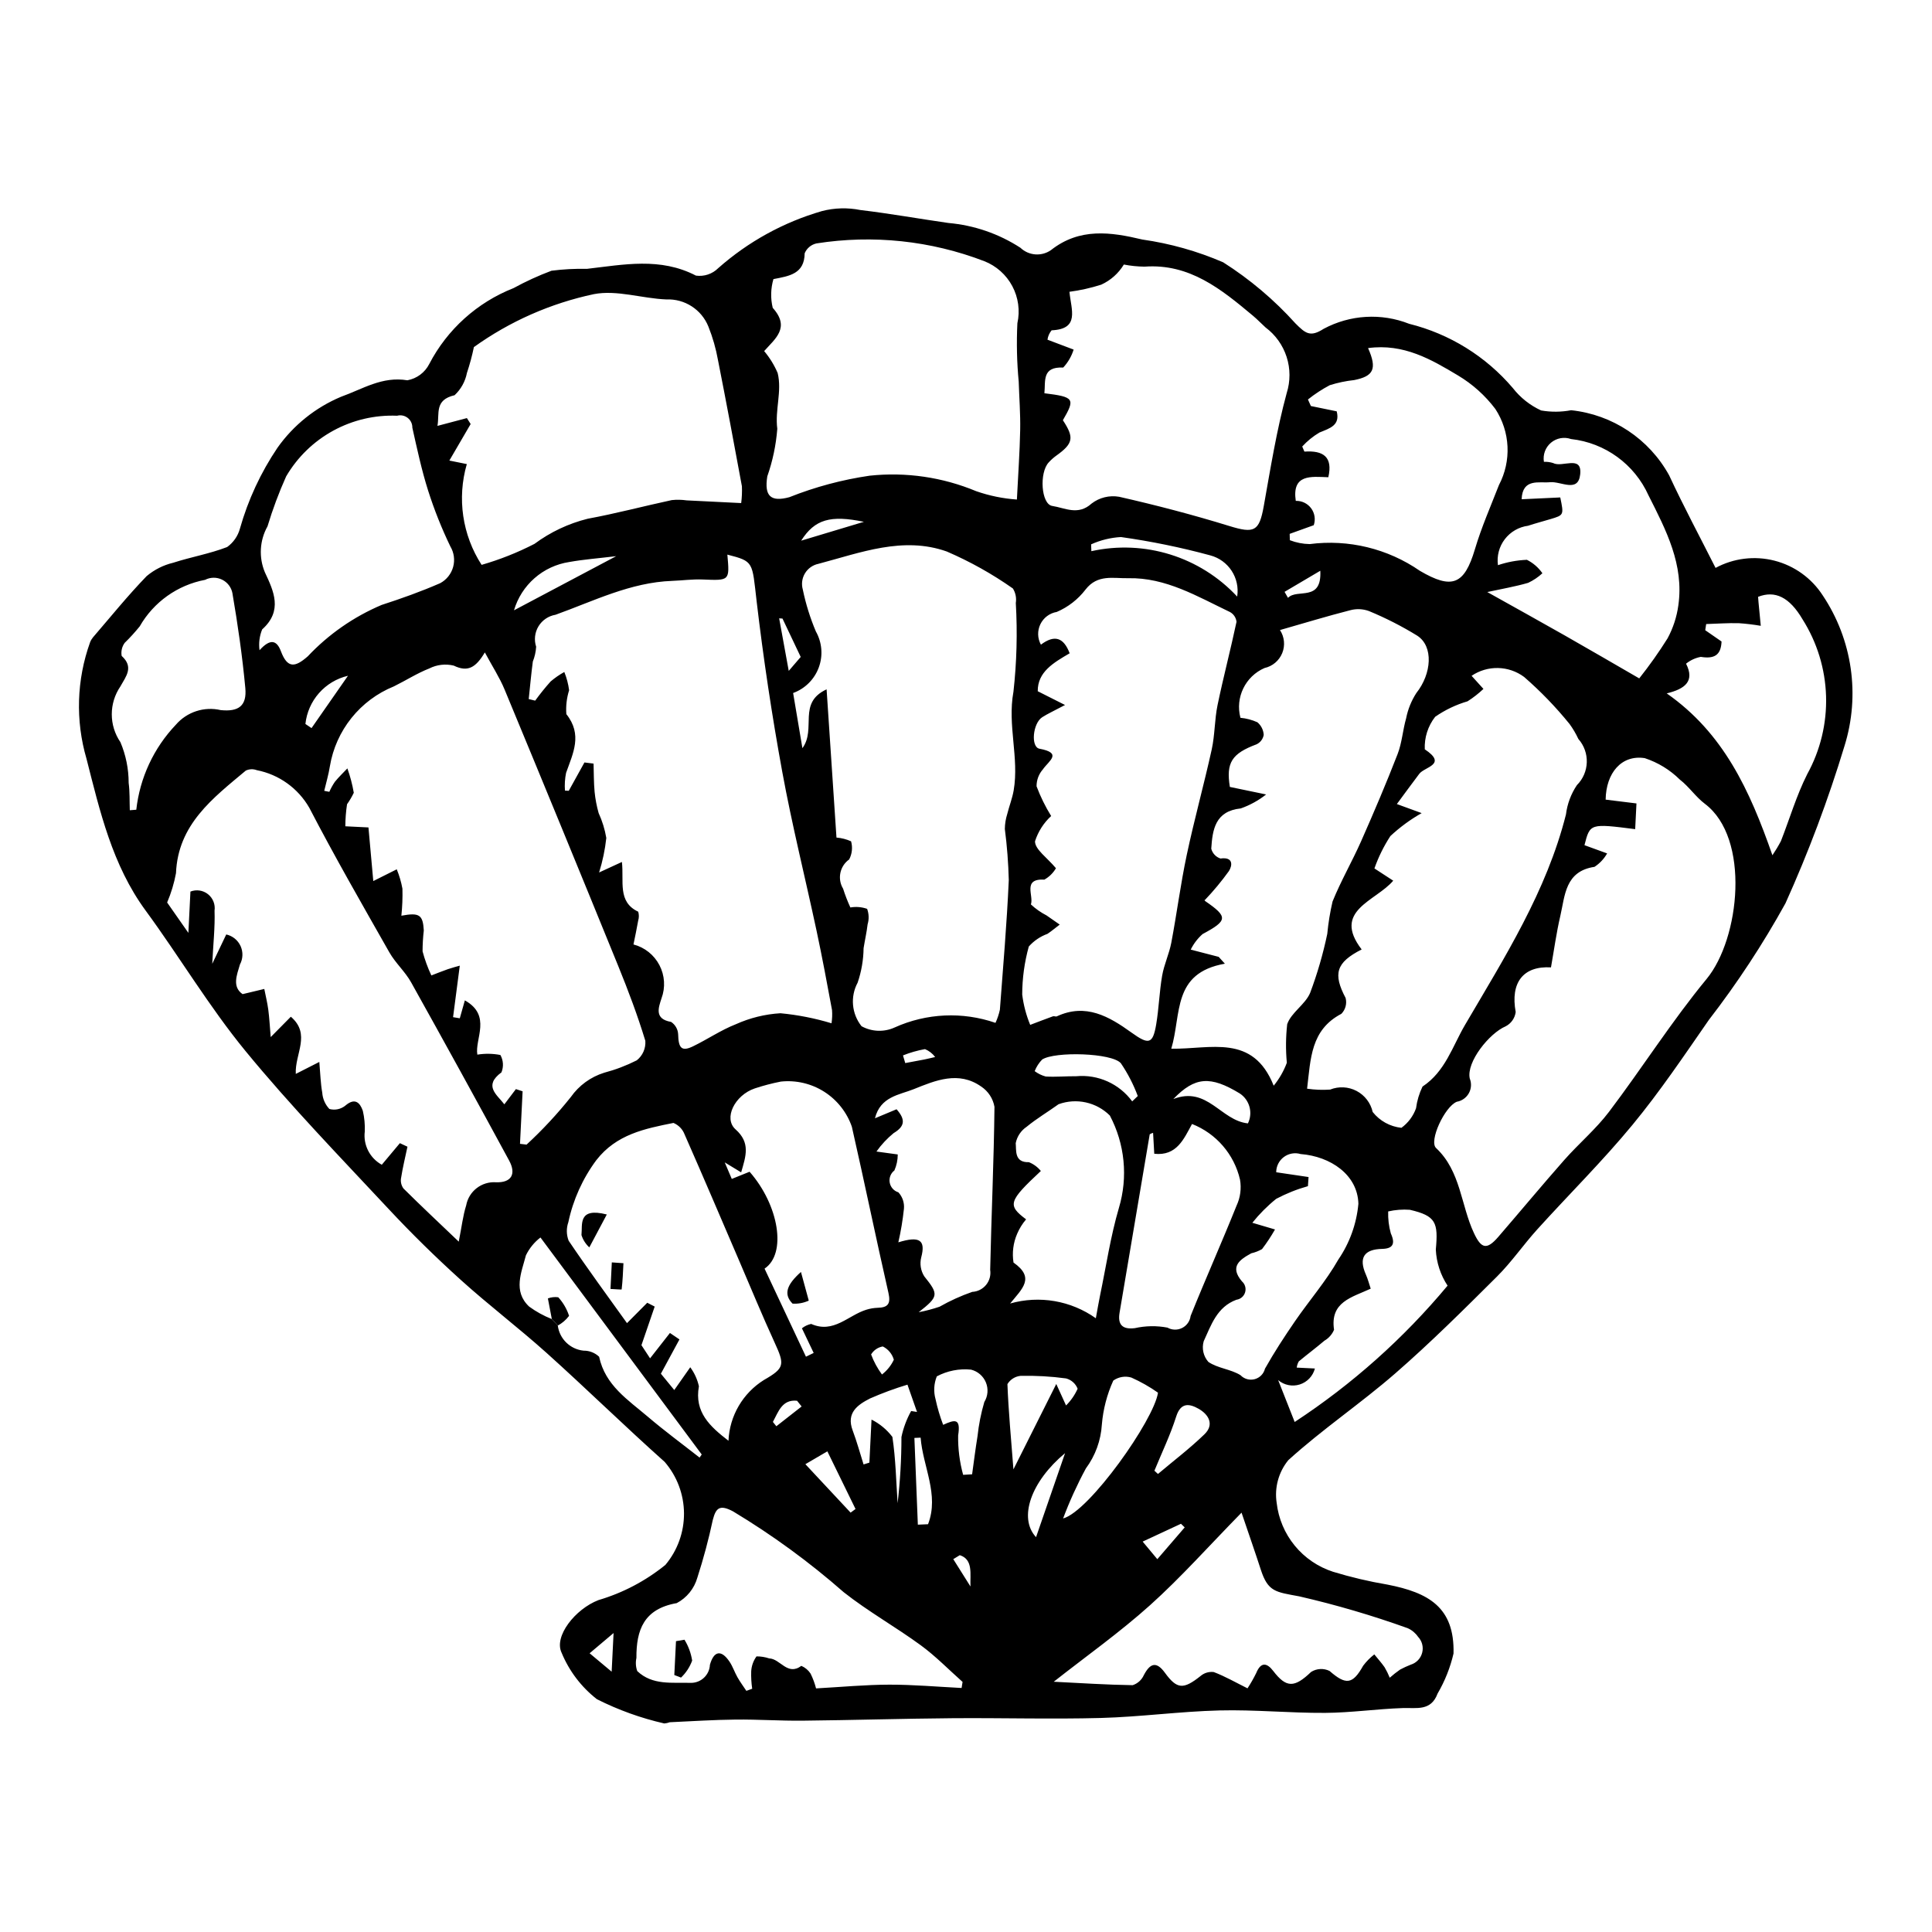 <?xml version="1.0" encoding="UTF-8"?>
<!-- Uploaded to: ICON Repo, www.iconrepo.com, Generator: ICON Repo Mixer Tools -->
<svg fill="#000000" width="800px" height="800px" version="1.1" viewBox="144 144 512 512" xmlns="http://www.w3.org/2000/svg">
 <g>
  <path d="m598.64 294.5c4.777-2.578 10.355-3.266 15.617-1.918 5.262 1.348 9.82 4.625 12.773 9.184 7.871 11.758 9.992 26.445 5.773 39.949-4.309 14.215-9.531 28.133-15.637 41.672-5.973 10.812-12.77 21.152-20.32 30.93-6.519 9.398-12.926 18.938-20.191 27.746-7.941 9.633-16.863 18.457-25.254 27.73-3.676 4.062-6.805 8.648-10.676 12.5-8.785 8.742-17.586 17.508-26.926 25.641-9.188 8-19.391 14.852-28.395 23.039l0.004-0.004c-2.582 3.172-3.699 7.293-3.074 11.332 0.477 4.152 2.137 8.078 4.785 11.312 2.648 3.231 6.168 5.633 10.145 6.922 4.738 1.445 9.562 2.582 14.445 3.406 10.789 2.109 17.797 5.953 17.492 18.238h0.004c-0.867 3.742-2.293 7.328-4.234 10.645-1.758 4.719-5.555 3.707-9.238 3.832-6.856 0.23-13.691 1.234-20.543 1.277-9.332 0.059-18.676-0.883-27.996-0.648-10.484 0.262-20.941 1.711-31.426 1.996-13.156 0.355-26.328-0.043-39.492 0.066-13.188 0.109-26.371 0.516-39.555 0.652-5.914 0.062-11.836-0.355-17.75-0.293-5.816 0.059-11.633 0.441-17.445 0.707v-0.008c-0.477 0.176-0.977 0.289-1.48 0.332-6.191-1.41-12.188-3.57-17.855-6.426-4.137-3.227-7.363-7.473-9.359-12.32-2.098-4.336 3.594-11.57 9.773-13.949 6.469-1.906 12.496-5.078 17.734-9.328 3.215-3.828 4.961-8.676 4.93-13.676-0.035-5-1.848-9.824-5.113-13.613-10.594-9.453-20.746-19.402-31.309-28.891-7.406-6.648-15.363-12.684-22.746-19.355-6.609-5.977-13-12.234-19.078-18.75-12.852-13.777-26.012-27.336-37.953-41.883-9.641-11.75-17.477-24.965-26.488-37.254-8.836-12.047-12.109-26.32-15.652-40.195-2.965-10.137-2.629-20.953 0.949-30.891 0.18-0.469 0.438-0.906 0.758-1.293 4.703-5.461 9.242-11.082 14.246-16.254v0.004c2.035-1.703 4.434-2.91 7.016-3.527 4.723-1.527 9.684-2.379 14.293-4.16 1.656-1.188 2.856-2.91 3.391-4.875 2.16-7.637 5.523-14.879 9.965-21.457 4.238-5.981 10.07-10.656 16.832-13.492 5.769-2.055 10.879-5.481 17.598-4.367l-0.004-0.004c2.5-0.457 4.637-2.055 5.785-4.316 4.773-9.176 12.703-16.316 22.328-20.105 3.246-1.773 6.609-3.316 10.074-4.613 3.109-0.398 6.246-0.566 9.379-0.496 9.734-1.113 19.426-3.129 28.895 1.793h0.004c2.16 0.301 4.34-0.426 5.887-1.969 7.934-7.019 17.328-12.188 27.5-15.133 3.328-0.863 6.809-0.957 10.18-0.281 7.805 0.93 15.555 2.32 23.336 3.434h0.004c6.801 0.598 13.352 2.852 19.078 6.57 2.199 2.098 5.57 2.363 8.07 0.637 7.606-6.004 15.875-4.816 24.234-2.82 7.383 1.051 14.586 3.082 21.43 6.039 7.09 4.504 13.531 9.949 19.148 16.188 2.66 2.66 3.918 3.727 7.484 1.43 6.992-3.746 15.277-4.231 22.656-1.324 10.707 2.664 20.309 8.613 27.461 17.012 1.992 2.559 4.566 4.602 7.512 5.953 2.633 0.457 5.324 0.434 7.953-0.062 10.961 1.152 20.664 7.602 25.973 17.262 3.852 8.289 8.176 16.355 12.297 24.523zm-306.82 200.78c0.453 3.543 3.289 6.305 6.844 6.66 1.527-0.02 3 0.559 4.109 1.609 1.605 7.586 7.668 11.426 12.91 15.898 4.43 3.777 9.133 7.231 13.715 10.828l0.566-0.82-42.738-57.512v0.004c-1.637 1.258-2.957 2.879-3.856 4.738-1.156 4.481-3.496 9.496 0.867 13.582v-0.004c1.852 1.352 3.863 2.457 5.996 3.301zm7.066-149.22 2.414 0.301c0.078 2.5 0.047 5.012 0.277 7.496 0.191 1.898 0.547 3.773 1.066 5.609 0.965 2.102 1.648 4.32 2.035 6.598-0.336 3.106-0.977 6.172-1.91 9.152l6.047-2.789c0.586 5.164-1.238 10.566 4.32 13.184 0.227 0.766 0.227 1.586-0.008 2.352-0.367 2.133-0.832 4.25-1.25 6.328h0.004c2.965 0.773 5.461 2.769 6.879 5.488 1.414 2.715 1.617 5.906 0.551 8.781-0.809 2.504-1.961 5.481 2.531 6.258h0.004c1.109 0.734 1.805 1.949 1.871 3.281 0.078 3.695 0.941 4.641 3.941 3.188 3.832-1.855 7.41-4.312 11.352-5.856 3.731-1.68 7.734-2.668 11.82-2.91 4.586 0.434 9.121 1.324 13.531 2.66 0.176-1.156 0.223-2.324 0.137-3.488-1.301-7.027-2.609-14.051-4.102-21.039-3.004-14.059-6.512-28.023-9.098-42.16-2.734-14.949-4.996-29.98-6.777-45.098-1.227-10.535-0.684-10.598-7.762-12.418 0.621 6.965 0.625 6.887-6.574 6.594-2.672-0.109-5.363 0.27-8.051 0.367-11.066 0.398-20.816 5.356-30.934 8.988v-0.004c-1.875 0.32-3.519 1.441-4.5 3.066-0.98 1.629-1.207 3.606-0.613 5.41-0.086 1.348-0.383 2.672-0.883 3.922-0.434 3.305-0.734 6.625-1.086 9.941l1.715 0.418h-0.004c1.277-1.762 2.644-3.457 4.094-5.082 1.121-0.957 2.336-1.797 3.625-2.512 0.629 1.551 1.055 3.176 1.273 4.836-0.641 2.047-0.891 4.195-0.734 6.332 4.344 5.438 1.773 10.355-0.066 15.551v-0.004c-0.316 1.551-0.418 3.137-0.301 4.715l1.008 0.055zm108.93 69.008c0.512-1.113 0.902-2.277 1.164-3.473 0.859-11.434 1.844-22.867 2.356-34.32h0.004c-0.113-4.547-0.461-9.082-1.047-13.59 0.016-1.344 0.23-2.676 0.637-3.957 0.52-2.106 1.344-4.148 1.707-6.277 1.477-8.66-1.684-17.219-0.07-26.09h0.004c0.875-7.828 1.086-15.715 0.629-23.578 0.215-1.328-0.062-2.688-0.77-3.828-5.488-3.863-11.359-7.144-17.52-9.801-11.586-4.109-22.871 0.316-34.027 3.266-1.48 0.305-2.769 1.215-3.551 2.508-0.785 1.293-0.992 2.856-0.578 4.309 0.785 3.809 1.949 7.531 3.465 11.113 1.645 2.918 1.926 6.41 0.762 9.551-1.16 3.137-3.644 5.609-6.793 6.754l2.461 14.617c3.777-5.141-1.387-11.973 6.41-15.59 0.938 14.074 1.809 27.137 2.617 39.285 1.34 0.105 2.648 0.438 3.871 0.992 0.453 1.609 0.27 3.328-0.508 4.805-2.481 1.762-3.184 5.144-1.605 7.75 0.539 1.695 1.18 3.356 1.926 4.973 1.484-0.258 3.012-0.129 4.438 0.367 0.484 1.316 0.531 2.758 0.129 4.102-0.25 2.121-0.73 4.211-1.066 6.324-0.039 3.113-0.574 6.199-1.582 9.145-1.992 3.707-1.582 8.238 1.035 11.531 2.707 1.492 5.961 1.617 8.777 0.336 8.426-3.805 17.988-4.242 26.727-1.223zm-126.01 32.059 1.742 0.207c4.227-3.902 8.148-8.121 11.734-12.621 2.156-3.062 5.266-5.324 8.84-6.434 2.981-0.789 5.871-1.887 8.621-3.277 1.574-1.238 2.426-3.18 2.277-5.176-2.035-6.691-4.512-13.266-7.152-19.754-9.969-24.488-20.023-48.941-30.156-73.363-1.312-3.16-3.215-6.078-5.223-9.812-2.426 4.07-4.539 5.281-8.238 3.496-2.176-0.527-4.469-0.266-6.465 0.746-3.25 1.273-6.238 3.203-9.387 4.75-8.957 3.629-15.387 11.648-16.977 21.18-0.344 2.191-0.988 4.34-1.496 6.508l1.352 0.262v-0.004c0.41-0.926 0.898-1.816 1.469-2.652 1.016-1.258 2.199-2.375 3.312-3.551 0.754 2.098 1.324 4.262 1.699 6.461-0.508 1.062-1.105 2.078-1.789 3.039-0.293 1.93-0.445 3.883-0.453 5.84l6.129 0.305 1.281 14.211 6.215-3.113 0.004 0.004c0.68 1.652 1.188 3.375 1.504 5.133 0.062 2.391-0.031 4.781-0.281 7.16 4.754-0.887 5.707-0.254 5.941 3.879h0.004c-0.215 1.848-0.324 3.707-0.328 5.566 0.586 2.195 1.363 4.328 2.328 6.383 1.453-0.555 2.894-1.145 4.363-1.656 1.113-0.387 2.258-0.672 3.172-0.938l-1.781 13.652 1.781 0.297 1.344-4.746c7.188 4.019 2.582 10.234 3.309 14.379h-0.004c2.027-0.328 4.098-0.301 6.113 0.094 0.789 1.41 0.891 3.102 0.281 4.602-4.863 3.586-1.156 5.941 0.766 8.469l3.062-4.031 1.777 0.582zm142.03-73.039c-0.734 1.27-1.797 2.312-3.078 3.023-5.894-0.328-2.734 4.309-3.562 6.566 1.242 1.16 2.641 2.144 4.152 2.922 1.164 0.805 2.324 1.617 3.488 2.426-1.078 0.82-2.121 1.695-3.242 2.453-1.906 0.691-3.609 1.848-4.953 3.359-1.148 4.148-1.738 8.43-1.746 12.73 0.344 2.762 1.055 5.465 2.117 8.035 2.008-0.762 4.012-1.539 6.031-2.269 0.301-0.109 0.742 0.141 1.02 0.012 7.684-3.57 13.863 0.031 19.785 4.293 4.57 3.289 5.668 3.106 6.559-2.195 0.715-4.266 0.836-8.629 1.574-12.891 0.512-2.961 1.863-5.769 2.426-8.727 1.465-7.734 2.461-15.566 4.094-23.262 1.984-9.363 4.559-18.602 6.617-27.949 0.848-3.852 0.746-7.91 1.547-11.773 1.531-7.383 3.461-14.68 5.023-22.055v-0.004c-0.125-1.094-0.77-2.059-1.734-2.586-8.621-4.113-16.996-9.188-26.992-8.965-3.887 0.086-8.105-1.117-11.293 3.016v0.004c-1.992 2.594-4.613 4.633-7.621 5.922-1.887 0.316-3.504 1.531-4.34 3.254-0.832 1.723-0.781 3.742 0.141 5.418 3.633-2.731 6.043-1.891 7.621 2.285-4.32 2.512-8.512 4.965-8.457 10.055l7.234 3.648c-3.09 1.641-4.644 2.332-6.055 3.242-2.504 1.613-3.078 7.902-0.723 8.344 6.109 1.145 2.559 3.152 0.941 5.418l0.004 0.008c-1.113 1.246-1.727 2.863-1.715 4.535 1.031 2.742 2.328 5.379 3.867 7.875-1.98 1.82-3.457 4.129-4.277 6.695-0.039 2.144 3.231 4.348 5.547 7.137zm131.19 26.277c-7.394-0.426-10.789 4.059-9.352 11.84-0.215 1.629-1.219 3.047-2.68 3.789-4.312 1.832-10.449 9.469-9.492 13.824 0.512 1.273 0.422 2.711-0.246 3.906-0.672 1.195-1.848 2.027-3.199 2.254-3.246 1.344-7.418 10.441-5.492 12.25 6.566 6.16 6.555 15.102 10.039 22.539 1.918 4.094 3.352 4.613 6.449 1.027 5.856-6.781 11.578-13.676 17.504-20.395 3.84-4.352 8.363-8.152 11.848-12.754 8.793-11.613 16.617-23.996 25.867-35.215 8.855-10.742 11.613-37.324-0.457-46.41-2.441-1.84-4.219-4.555-6.644-6.422-2.617-2.59-5.801-4.535-9.301-5.684-6.16-0.949-10.254 3.934-10.359 10.996l8.168 1.008-0.34 6.816c-11.969-1.52-11.969-1.52-13.438 4.246l6.004 2.184c-0.816 1.438-1.961 2.656-3.344 3.559-7.824 1.164-7.805 7.613-9.078 13.09-1.039 4.461-1.652 9.023-2.457 13.551zm-64.633 32.152c2.019 0.297 4.07 0.375 6.109 0.234 2.273-0.91 4.836-0.777 7.008 0.363 2.168 1.145 3.731 3.18 4.266 5.574 1.867 2.367 4.613 3.879 7.613 4.195 1.781-1.297 3.133-3.102 3.875-5.18 0.262-1.996 0.84-3.938 1.719-5.75 6.039-4 7.922-10.637 11.258-16.332 10.461-17.859 21.617-35.387 26.762-55.809h-0.004c0.348-2.773 1.34-5.426 2.898-7.746 3.344-3.336 3.512-8.699 0.383-12.238-0.645-1.391-1.426-2.719-2.328-3.957-3.648-4.504-7.68-8.676-12.051-12.477-4.106-3.043-9.684-3.16-13.914-0.297l3.141 3.473c-1.297 1.227-2.707 2.328-4.211 3.285-3.062 0.898-5.961 2.281-8.582 4.102-1.914 2.453-2.891 5.508-2.754 8.617 6.086 4.051-0.035 4.625-1.449 6.488-1.922 2.535-3.793 5.106-5.949 8.02l6.566 2.398v0.004c-2.992 1.695-5.773 3.738-8.285 6.082-1.746 2.68-3.168 5.559-4.227 8.578l4.984 3.246c-4.648 5.457-16.273 7.922-8.367 18.223-6.832 3.477-7.625 6.473-4.242 12.883h-0.004c0.379 1.492-0.051 3.078-1.133 4.176-8.133 4.258-8.121 11.859-9.082 19.844zm-224.82 40.531c0.789-3.973 1.109-6.867 1.965-9.594 0.688-3.758 4.086-6.398 7.898-6.141 4.016 0.152 5.469-2.106 3.484-5.766-8.562-15.797-17.223-31.539-25.977-47.23-1.582-2.832-4.152-5.106-5.758-7.93-7.215-12.699-14.496-25.371-21.223-38.328-2.973-5.176-8.047-8.812-13.906-9.957-0.949-0.359-2-0.32-2.918 0.113-8.715 7.305-17.98 14.242-18.5 27.211h-0.004c-0.496 2.656-1.281 5.254-2.34 7.742l5.629 8.055 0.543-10.949h0.004c1.562-0.617 3.336-0.352 4.652 0.695s1.977 2.715 1.734 4.375c0.148 4.356-0.344 8.73-0.609 14.07l3.711-7.777h-0.004c1.68 0.371 3.082 1.508 3.797 3.07 0.711 1.562 0.652 3.371-0.164 4.883-0.836 2.828-2.117 5.914 0.703 7.863l5.75-1.375c0.359 1.836 0.816 3.656 1.059 5.508 0.293 2.215 0.402 4.453 0.641 7.25l5.336-5.398c5.406 4.652 1.035 9.793 1.309 15.156l6.238-3.172c0.27 3.09 0.328 5.656 0.777 8.152 0.109 1.613 0.777 3.137 1.887 4.312 1.473 0.406 3.047 0.07 4.231-0.891 2.547-2.184 3.879-0.781 4.629 1.363 0.422 1.801 0.598 3.652 0.52 5.5-0.438 3.582 1.348 7.07 4.512 8.809l4.793-5.719 2.008 0.938c-0.582 2.758-1.258 5.504-1.691 8.285h-0.004c-0.176 0.977 0.055 1.98 0.633 2.785 4.57 4.539 9.27 8.949 14.656 14.09zm215.97-41.324c1.484-1.824 2.66-3.875 3.481-6.078-0.316-3.398-0.285-6.82 0.094-10.215 1.047-3.098 4.793-5.223 6.082-8.309 1.91-5.082 3.426-10.309 4.539-15.621 0.273-2.894 0.742-5.766 1.402-8.594 2.207-5.457 5.188-10.594 7.574-15.984 3.375-7.629 6.648-15.312 9.664-23.086 1.164-3.004 1.367-6.363 2.262-9.488 0.469-2.383 1.391-4.652 2.707-6.691 4.055-5.09 4.602-12.363 0.246-15.188h0.004c-4.098-2.519-8.387-4.707-12.832-6.543-1.605-0.582-3.356-0.652-5-0.195-6.129 1.57-12.184 3.414-18.562 5.238v-0.004c1.191 1.816 1.414 4.102 0.598 6.109-0.82 2.012-2.574 3.492-4.691 3.957-5.094 2.219-7.805 7.824-6.383 13.191 1.555 0.145 3.07 0.547 4.492 1.184 0.996 0.836 1.602 2.043 1.676 3.34-0.188 1.098-0.898 2.031-1.902 2.504-6.555 2.453-8.109 4.844-7.07 11.293l9.613 1.996c-2.019 1.594-4.289 2.844-6.715 3.699-6.777 0.707-7.496 5.582-7.828 10.672 0.316 1.23 1.242 2.215 2.449 2.606 3.461-0.492 3.148 1.879 2.242 3.312-1.957 2.719-4.098 5.297-6.41 7.719-0.148-0.328-0.098 0.102 0.137 0.262 6.094 4.188 5.938 5.156-0.719 8.73-1.305 1.156-2.371 2.555-3.137 4.117l7.41 1.922 1.641 1.809c-14.02 2.484-11.449 13.297-14.203 22.531 10.414 0.168 21.617-4.066 27.141 9.805zm-135.03-194.68c1.473 1.75 2.68 3.711 3.578 5.816 1.188 4.828-0.75 9.703-0.102 14.773v0.004c-0.332 4.301-1.223 8.539-2.648 12.605-0.84 5.266 0.938 6.848 5.859 5.516h-0.004c6.844-2.723 13.984-4.633 21.273-5.695 9.609-1.023 19.32 0.391 28.238 4.109 3.481 1.215 7.106 1.957 10.781 2.211 0.332-6.66 0.758-12.547 0.871-18.441 0.082-4.238-0.25-8.48-0.387-12.723h0.004c-0.496-5.168-0.613-10.367-0.359-15.555 0.738-3.336 0.258-6.824-1.348-9.84-1.609-3.016-4.238-5.359-7.418-6.606-14.16-5.441-29.504-7.066-44.488-4.707-1.402 0.316-2.562 1.285-3.117 2.609-0.055 5.469-4.07 6.039-8.277 6.844v-0.004c-0.73 2.481-0.797 5.109-0.188 7.625 4.734 5.258 0.602 8.199-2.269 11.457zm-76.926-1.062c-0.48 2.32-1.098 4.609-1.848 6.859-0.441 2.262-1.586 4.324-3.269 5.894-5.387 1.25-3.949 4.832-4.539 8.129l7.801-2.066 0.996 1.574-5.644 9.68 4.629 0.934c-2.625 9.051-1.195 18.793 3.918 26.707 4.84-1.395 9.535-3.258 14.016-5.566 4.215-3.125 9.004-5.387 14.098-6.656 7.477-1.375 14.844-3.34 22.281-4.941h-0.004c1.312-0.141 2.637-0.113 3.941 0.074 4.746 0.227 9.488 0.469 14.461 0.715v0.004c0.191-1.48 0.254-2.969 0.191-4.461-2.062-11.156-4.137-22.309-6.34-33.438v0.004c-0.543-3.043-1.395-6.019-2.543-8.887-1.816-4.516-6.285-7.398-11.152-7.188-6.434-0.258-13.129-2.582-19.203-1.402-11.449 2.43-22.273 7.207-31.789 14.031zm151.19 12.234c7.922 0.977 8.219 1.43 4.898 7.148 3.07 4.644 2.758 6.188-1.848 9.461-0.688 0.508-1.324 1.078-1.898 1.711-2.562 2.723-2.019 11.09 0.93 11.543 3.359 0.512 6.84 2.629 10.422-0.633 2.074-1.594 4.719-2.242 7.297-1.797 9.816 2.227 19.582 4.781 29.199 7.746 6.609 2.039 7.93 1.453 9.125-5.219 1.801-10.051 3.41-20.184 6.09-30.008 0.988-3.121 0.98-6.473-0.023-9.586-1.004-3.113-2.953-5.84-5.574-7.797-1.133-1.023-2.184-2.144-3.356-3.121-8.363-6.988-16.762-13.875-28.727-13h0.004c-1.84-0.023-3.676-0.207-5.484-0.559-1.414 2.34-3.5 4.195-5.988 5.332-2.746 0.879-5.57 1.512-8.43 1.891 0.461 4.805 2.809 9.879-4.727 10.207v0.004c-0.586 0.707-0.965 1.566-1.094 2.481l6.934 2.625c-0.555 1.773-1.496 3.398-2.762 4.762-5.699-0.266-4.652 3.562-4.988 6.809zm85.777-11.965c2.445 5.523 1.469 7.445-3.676 8.473-2.199 0.234-4.367 0.691-6.477 1.355-2.043 1.078-3.977 2.344-5.781 3.789l0.777 1.734 6.844 1.406c0.949 3.723-1.789 4.477-4.598 5.625h0.004c-1.688 1.004-3.219 2.25-4.543 3.699l0.578 1.348c4.996-0.34 7.582 1.371 6.34 6.793-4.59-0.16-9.68-0.891-8.629 6.269l-0.004-0.004c1.602-0.055 3.129 0.68 4.082 1.969 0.953 1.285 1.207 2.961 0.688 4.477l-6.379 2.297 0.043 1.68c1.68 0.648 3.465 1 5.266 1.027 10.273-1.328 20.676 1.195 29.195 7.086 8.504 4.988 11.777 3.734 14.586-5.719 1.723-5.797 4.176-11.379 6.375-17.027l0.004-0.004c1.645-3.137 2.426-6.656 2.258-10.195-0.168-3.539-1.277-6.969-3.215-9.938-2.691-3.57-6.051-6.59-9.891-8.883-7.086-4.238-14.383-8.539-23.848-7.258zm-169.5 289.56c0.285-6.59 3.805-12.617 9.402-16.105 5.527-3.152 5.508-4.07 2.832-9.902-3.285-7.16-6.285-14.457-9.398-21.695-4.805-11.164-9.555-22.352-14.461-33.469-0.523-1.379-1.594-2.484-2.953-3.051-7.602 1.52-15.121 3.019-20.43 9.852h-0.004c-3.629 4.887-6.16 10.496-7.422 16.449-0.559 1.598-0.531 3.34 0.082 4.918 5.113 7.578 10.531 14.945 15.461 21.836l5.367-5.402 1.973 1.012-3.512 10.234 2.289 3.484 5.262-6.719 2.523 1.707-4.922 9.086 3.547 4.328 4.234-6.035v-0.004c1.109 1.504 1.891 3.219 2.297 5.043-1.246 6.859 2.938 10.664 7.832 14.434zm-124.27-209.5c2.82-3.125 4.551-2.684 5.66 0.27 1.723 4.578 3.727 4.328 7.082 1.387l0.004 0.004c5.516-5.867 12.191-10.516 19.605-13.656 5.25-1.699 10.473-3.562 15.523-5.769h0.004c1.68-0.906 2.918-2.457 3.426-4.297 0.508-1.84 0.238-3.809-0.742-5.449-2.312-4.793-4.285-9.75-5.898-14.82-1.723-5.445-2.922-11.066-4.172-16.648v-0.004c0.02-1.004-0.434-1.965-1.227-2.582-0.793-0.621-1.832-0.836-2.805-0.574-5.902-0.242-11.754 1.129-16.934 3.961-5.184 2.832-9.496 7.019-12.477 12.117-1.926 4.301-3.574 8.719-4.938 13.23-2.094 3.734-2.352 8.227-0.699 12.18 2.328 4.973 4.82 10.172-0.715 15.137-0.715 1.746-0.953 3.648-0.699 5.516zm186.05 275.02 0.258-1.605c-3.668-3.254-7.117-6.812-11.055-9.695-6.676-4.887-13.969-8.961-20.445-14.082-9.113-7.996-18.926-15.16-29.312-21.41-3.578-1.914-4.562-0.875-5.363 2.199h-0.004c-1.105 5.188-2.481 10.316-4.109 15.363-0.824 2.898-2.797 5.336-5.465 6.742-8.676 1.52-10.734 7.055-10.68 14.531v-0.004c-0.254 1.16-0.18 2.363 0.219 3.481 4.039 3.844 9.273 2.969 14.211 3.125h-0.004c2.699 0.023 4.934-2.098 5.051-4.793 1.031-3.644 2.977-4.125 5.203-0.812 0.848 1.266 1.328 2.769 2.086 4.102 0.711 1.25 1.57 2.418 2.367 3.621l1.551-0.562h-0.004c-0.223-1.527-0.312-3.07-0.262-4.613 0.078-1.426 0.566-2.805 1.406-3.961 1.145-0.008 2.277 0.176 3.363 0.535 2.941 0.09 4.824 4.719 8.516 1.977l-0.004-0.004c1.008 0.43 1.863 1.145 2.457 2.062 0.617 1.254 1.102 2.562 1.449 3.914 6.758-0.371 13.082-0.977 19.41-0.992 6.387-0.012 12.773 0.562 19.16 0.883zm24.426-1.652c7.133 0.355 14.016 0.812 20.906 0.91h0.004c1.316-0.426 2.391-1.391 2.953-2.652 1.664-3.176 3.328-3.754 5.598-0.633 3.199 4.394 4.883 4.473 9.426 0.867l0.004-0.004c0.969-0.832 2.242-1.215 3.512-1.055 3.008 1.141 5.832 2.769 8.945 4.316h-0.004c0.852-1.305 1.625-2.66 2.312-4.059 1.215-2.981 2.824-2.742 4.496-0.559 3.496 4.562 5.625 4.496 10.043 0.273 1.473-0.93 3.324-1.031 4.891-0.262 4.332 3.777 6.121 3.609 8.906-1.383 0.848-1.129 1.84-2.141 2.957-3.004 0.918 1.133 1.895 2.219 2.727 3.41 0.523 0.891 0.977 1.816 1.363 2.773 0.871-0.77 1.785-1.492 2.738-2.156 0.914-0.488 1.855-0.922 2.824-1.301 1.488-0.457 2.637-1.652 3.031-3.164 0.395-1.508-0.023-3.113-1.102-4.238-0.688-0.996-1.637-1.785-2.742-2.273-9.406-3.379-19-6.195-28.734-8.434-6.269-1.168-8.27-1.164-10.191-7.094-1.449-4.477-3.008-8.918-5.098-15.086-8.738 8.918-16.066 17.176-24.227 24.508-8.082 7.258-17 13.574-25.535 20.297zm117.71-295.9c2.477-0.84 5.062-1.316 7.676-1.422 1.648 0.82 3.059 2.047 4.109 3.562-1.121 1.035-2.391 1.891-3.769 2.539-3.418 0.996-6.949 1.594-10.84 2.441 7.336 4.106 13.957 7.766 20.535 11.504 6.648 3.777 13.25 7.637 19.734 11.379 2.699-3.398 5.211-6.945 7.516-10.625 1.465-2.715 2.43-5.672 2.848-8.73 1.531-10.789-3.227-19.887-7.902-29.137-3.715-8.266-11.527-13.949-20.535-14.938-1.816-0.641-3.84-0.273-5.312 0.965-1.477 1.238-2.191 3.164-1.875 5.066 0.84-0.031 1.68 0.086 2.481 0.34 2.367 1.273 7.691-2.258 7.133 2.988-0.527 4.981-5.086 1.789-8.008 2.082-2.836 0.285-7.281-1.141-7.512 4.516l10.238-0.48c0.965 4.664 0.965 4.672-2.566 5.731-1.98 0.594-3.981 1.117-5.941 1.762l-0.004 0.008c-2.449 0.312-4.676 1.594-6.18 3.555-1.504 1.961-2.16 4.445-1.824 6.894zm-203.04 162.65 4.719-1.906c7.797 8.891 9.891 21.727 3.969 25.676l10.969 23.34 2.047-0.996-3.113-6.523v-0.004c0.711-0.578 1.555-0.973 2.453-1.16 5.93 2.641 9.82-2.301 14.625-3.769 0.965-0.301 1.969-0.473 2.984-0.508 2.742-0.066 3.519-1.062 2.867-3.938-3.34-14.656-6.359-29.391-9.699-44.047-1.324-3.824-3.902-7.09-7.316-9.266-3.414-2.172-7.465-3.125-11.492-2.699-2.344 0.457-4.66 1.066-6.926 1.816-5.316 1.805-8.355 7.945-5.082 10.855 3.981 3.543 2.754 7.016 1.48 11.387l-4.348-2.641zm275.78-85.777c0.82-1.211 1.574-2.465 2.254-3.758 2.32-5.918 4.121-12.09 6.973-17.734v-0.004c3.484-6.324 5.207-13.469 4.988-20.688-0.223-7.219-2.375-14.246-6.238-20.348-3.461-5.894-7.293-7.707-11.773-5.953 0.035 0.457 0.062 0.945 0.109 1.434 0.199 2.082 0.398 4.164 0.602 6.246h-0.004c-1.949-0.332-3.918-0.566-5.891-0.699-2.856-0.062-5.715 0.145-8.574 0.234l-0.25 1.633 4.324 2.992c-0.141 3.664-1.984 4.656-5.508 4.07v0.004c-1.43 0.27-2.769 0.891-3.898 1.805 2.383 4.68-0.328 6.707-5.125 7.871 15.043 10.512 21.984 25.605 28.012 42.895zm-226.25 121.1c1.875-0.355 3.723-0.844 5.527-1.457 2.766-1.57 5.668-2.887 8.668-3.934 1.434-0.07 2.773-0.75 3.68-1.863 0.906-1.117 1.297-2.562 1.074-3.984 0.309-14.402 0.984-28.797 1.137-43.195-0.387-2.199-1.664-4.144-3.527-5.375-5.969-4.199-12.109-1.625-17.855 0.691-3.797 1.531-8.844 1.941-10.289 7.723l5.727-2.391c2.406 2.734 2.234 4.512-0.785 6.328v-0.004c-1.727 1.418-3.258 3.059-4.547 4.879l5.644 0.773c0 1.461-0.301 2.906-0.891 4.242-0.98 0.758-1.461 2-1.238 3.219s1.105 2.211 2.293 2.574c1.09 1.176 1.625 2.758 1.477 4.356-0.316 2.992-0.812 5.965-1.484 8.898 5.648-1.746 7.285-0.602 6.066 3.984-0.43 1.715-0.137 3.527 0.805 5.023 3.84 4.793 3.859 5.336-1.48 9.512zm46.949 1.602c0.52-2.824 0.789-4.477 1.133-6.113 1.609-7.727 2.766-15.59 4.984-23.141 2.441-8.156 1.578-16.945-2.402-24.469-3.566-3.551-8.867-4.719-13.598-2.996-2.801 2.019-5.801 3.789-8.457 5.977-1.5 1.008-2.543 2.57-2.894 4.344 0.199 1.816-0.457 5.16 3.496 5.035h0.004c1.234 0.496 2.324 1.297 3.164 2.332-8.598 8.027-8.914 9.062-3.91 12.82-0.98 1.145-1.781 2.434-2.371 3.824-1.039 2.394-1.375 5.043-0.965 7.625 5.777 4.051 2.328 6.898-0.898 10.855v-0.004c7.773-2.207 16.129-0.77 22.715 3.91zm56.371-37.426-0.164 2.418c-2.914 0.816-5.734 1.945-8.41 3.359-2.332 1.879-4.453 4.008-6.324 6.344l6.012 1.773h-0.004c-1.031 1.809-2.18 3.551-3.438 5.207-0.887 0.504-1.844 0.879-2.84 1.105-3.086 1.691-5.809 3.527-2.481 7.445 0.824 0.723 1.152 1.855 0.836 2.906-0.312 1.047-1.215 1.816-2.297 1.961-5.184 1.922-6.703 6.734-8.672 10.988-0.559 1.922-0.09 3.992 1.234 5.488 2.477 1.703 5.957 1.914 8.527 3.527v0.004c0.965 1.004 2.402 1.402 3.75 1.043 1.348-0.363 2.391-1.43 2.723-2.781 2.426-4.32 5.148-8.488 7.957-12.578 3.773-5.492 8.211-10.586 11.488-16.348 3-4.391 4.828-9.477 5.312-14.773-0.195-7.688-7.379-12.562-15.293-13.18v0.004c-1.523-0.461-3.176-0.172-4.457 0.777-1.277 0.949-2.031 2.449-2.031 4.043zm-312.38-97.207 1.719-0.133c0.938-8.449 4.617-16.359 10.477-22.516 2.93-3.406 7.512-4.902 11.887-3.887 4.777 0.488 6.969-1.145 6.527-5.867-0.781-8.402-1.988-16.781-3.414-25.102h0.004c-0.293-1.562-1.305-2.894-2.731-3.594-1.43-0.703-3.106-0.684-4.519 0.043-7.301 1.379-13.633 5.887-17.324 12.332-1.238 1.531-2.562 2.988-3.973 4.359-0.738 1-1.027 2.258-0.805 3.477 3.269 2.965 1.148 5.398-0.332 8.059h0.004c-3.059 4.461-3.059 10.336-0.004 14.797 1.441 3.414 2.184 7.082 2.18 10.789 0.324 2.383 0.219 4.824 0.305 7.242zm271.18 85.492c-0.316 0.082-0.617 0.215-0.891 0.391-2.68 15.758-5.344 31.52-7.992 47.281-0.516 3.082 0.664 4.508 4.043 4.09 2.844-0.637 5.789-0.684 8.652-0.141 1.199 0.676 2.66 0.711 3.891 0.09 1.23-0.621 2.07-1.812 2.242-3.18 3.938-9.789 8.242-19.43 12.172-29.223 1.008-2.156 1.328-4.566 0.918-6.91-1.551-6.711-6.309-12.223-12.715-14.742-2.176 3.957-4.043 8.547-10.008 7.891zm37.523 76.625h0.004c15.215-9.973 28.867-22.148 40.516-36.125-1.879-2.848-2.957-6.148-3.117-9.555 0.664-7.184 0.043-8.934-6.852-10.543v-0.004c-1.938-0.145-3.883 0-5.773 0.434-0.062 1.965 0.172 3.934 0.703 5.828 1.281 2.824 0.48 4.035-2.301 4.098-4.801 0.105-6.277 2.367-4.305 6.816 0.531 1.195 0.855 2.484 1.273 3.727-5.055 2.332-10.816 3.508-9.715 10.891-0.508 1.219-1.406 2.234-2.551 2.894-2.215 1.883-4.551 3.625-6.789 5.484-0.289 0.508-0.477 1.066-0.551 1.648l4.82 0.238h-0.004c-0.52 2.008-2.039 3.606-4.016 4.231-1.977 0.625-4.137 0.188-5.719-1.156zm-61.371 25.57c6.957-1.855 24.113-26.125 25.148-33.332-2.215-1.562-4.582-2.902-7.059-4.008-1.637-0.484-3.402-0.188-4.789 0.805-1.668 3.676-2.691 7.613-3.027 11.637-0.254 4.215-1.727 8.262-4.242 11.652-2.305 4.273-4.32 8.699-6.031 13.246zm-26.492-11.559 2.379-0.141c0.469-3.359 0.883-6.727 1.43-10.074v0.004c0.328-3.078 0.93-6.121 1.805-9.09 0.961-1.559 1.117-3.484 0.422-5.18-0.695-1.695-2.16-2.957-3.938-3.398-3.137-0.32-6.293 0.301-9.074 1.781-0.777 1.922-0.895 4.051-0.336 6.047 0.496 2.316 1.172 4.59 2.016 6.801 3.168-1.453 4.691-1.773 3.973 2.809-0.059 3.527 0.391 7.043 1.324 10.441zm-14.754-23.898c-3.379 1.02-6.691 2.242-9.922 3.66-3.262 1.664-6.359 3.789-4.598 8.469 1.109 2.949 1.934 6.004 2.887 9.012l1.543-0.48 0.566-11.406c2.172 1.09 4.062 2.66 5.531 4.594 0.875 5.789 0.988 11.695 1.383 17.559 0.676-5.82 1.016-11.676 1.016-17.539 0.508-2.41 1.375-4.727 2.57-6.883l1.559 0.246zm42.027 5.512c1.289-1.273 2.328-2.777 3.07-4.434-0.527-1.348-1.668-2.363-3.066-2.731-4.004-0.543-8.039-0.77-12.074-0.68-1.434 0.148-2.715 0.957-3.465 2.188 0.277 7.106 0.938 14.195 1.59 22.594l11.352-22.629zm17.531-80.586 1.477-1.418c-1.137-3.066-2.644-5.984-4.481-8.688-2.375-2.766-17.5-3.168-20.848-0.992h-0.004c-0.859 0.887-1.535 1.938-1.988 3.086 0.879 0.656 1.875 1.141 2.934 1.426 2.684 0.156 5.387-0.102 8.082-0.078 5.769-0.535 11.398 1.992 14.828 6.664zm27.82-133.78c0.77-4.926-2.305-9.633-7.121-10.914-7.781-2.113-15.691-3.734-23.68-4.859-2.731 0.152-5.41 0.809-7.906 1.934l0.066 1.809c14.102-3.109 28.797 1.465 38.641 12.031zm-21.934 231.66 0.945 0.859c4.129-3.484 8.453-6.766 12.32-10.516 2.676-2.594 1.109-5.25-1.555-6.758-2.352-1.332-4.703-1.816-5.934 2.051-1.551 4.902-3.816 9.586-5.773 14.363zm24.785-92.047c1.375-2.816 0.445-6.215-2.172-7.938-7.781-4.727-11.883-4.449-17.598 1.488 9.039-3.516 12.562 5.707 19.77 6.449zm-194.5-135.97 27.082-14.348c-4.754 0.574-8.633 0.863-12.441 1.547-3.406 0.52-6.59 2-9.184 4.269-2.594 2.266-4.488 5.227-5.457 8.531zm146.04 223.36c-8.988 7.465-12.457 17.156-7.691 22.266zm-39.016 18.953 2.703-0.117c3.023-7.809-1.383-15.293-1.965-22.941l-1.652 0.07zm-17.82-3.191 1.305-0.961-7.465-15.281-5.824 3.406zm-144.48-209 1.621 1.094 9.66-13.875v0.004c-2.973 0.695-5.656 2.301-7.676 4.59-2.023 2.289-3.281 5.148-3.606 8.188zm148-53.574c-8.844-1.84-13.027-0.668-16.621 4.996zm85.02 266.49-0.992-0.961-10.148 4.723 3.883 4.66zm-106.59-240.85-0.883-0.062 2.539 13.926 3.172-3.691zm-45.273 279.09 0.508-10.242-6.348 5.359zm71.637-78.762c1.344-1.039 2.422-2.379 3.144-3.914-0.434-1.531-1.496-2.809-2.926-3.516-1.289 0.223-2.422 0.996-3.098 2.117 0.707 1.898 1.676 3.684 2.879 5.312zm106.69-207.41 0.91 1.59c2.414-2.547 9 1.223 8.562-7.18zm-101.12 122.85 0.598 2.031c1.684-0.312 3.371-0.613 5.051-0.949 0.965-0.191 1.918-0.438 2.875-0.656-0.695-0.926-1.625-1.648-2.691-2.094-1.996 0.355-3.953 0.914-5.832 1.668zm-34.477 97.129 0.918 1.148 6.695-5.242-1.211-1.516c-3.981-0.406-4.938 2.918-6.402 5.609zm52.359 43.613c-0.137-3.254 0.785-7.148-2.828-8.301l-1.727 1.055z"/>
  <path d="m290.24 493.57-1.043-5.473h-0.004c0.879-0.332 1.828-0.438 2.758-0.305 1.289 1.418 2.266 3.094 2.859 4.918-0.797 1.062-1.816 1.941-2.984 2.574z"/>
  <path d="m304.81 465.85-4.637 8.727v-0.004c-0.965-0.891-1.684-2.019-2.078-3.269 0.309-2.781-1.016-7.422 6.715-5.453z"/>
  <path d="m309.22 478.76c-0.117 2.324-0.203 4.652-0.477 6.957-0.008 0.07-1.926-0.086-2.957-0.137l0.352-7.031z"/>
  <path d="m322.7 587.9 0.445-8.973 2.25-0.383c1.039 1.688 1.73 3.566 2.035 5.527-0.625 1.711-1.633 3.254-2.953 4.508z"/>
  <path d="m356.26 481.08 2.07 7.594c-1.344 0.625-2.82 0.898-4.297 0.801-2.457-2.492-1.555-5.016 2.227-8.395z"/>
 </g>
</svg>